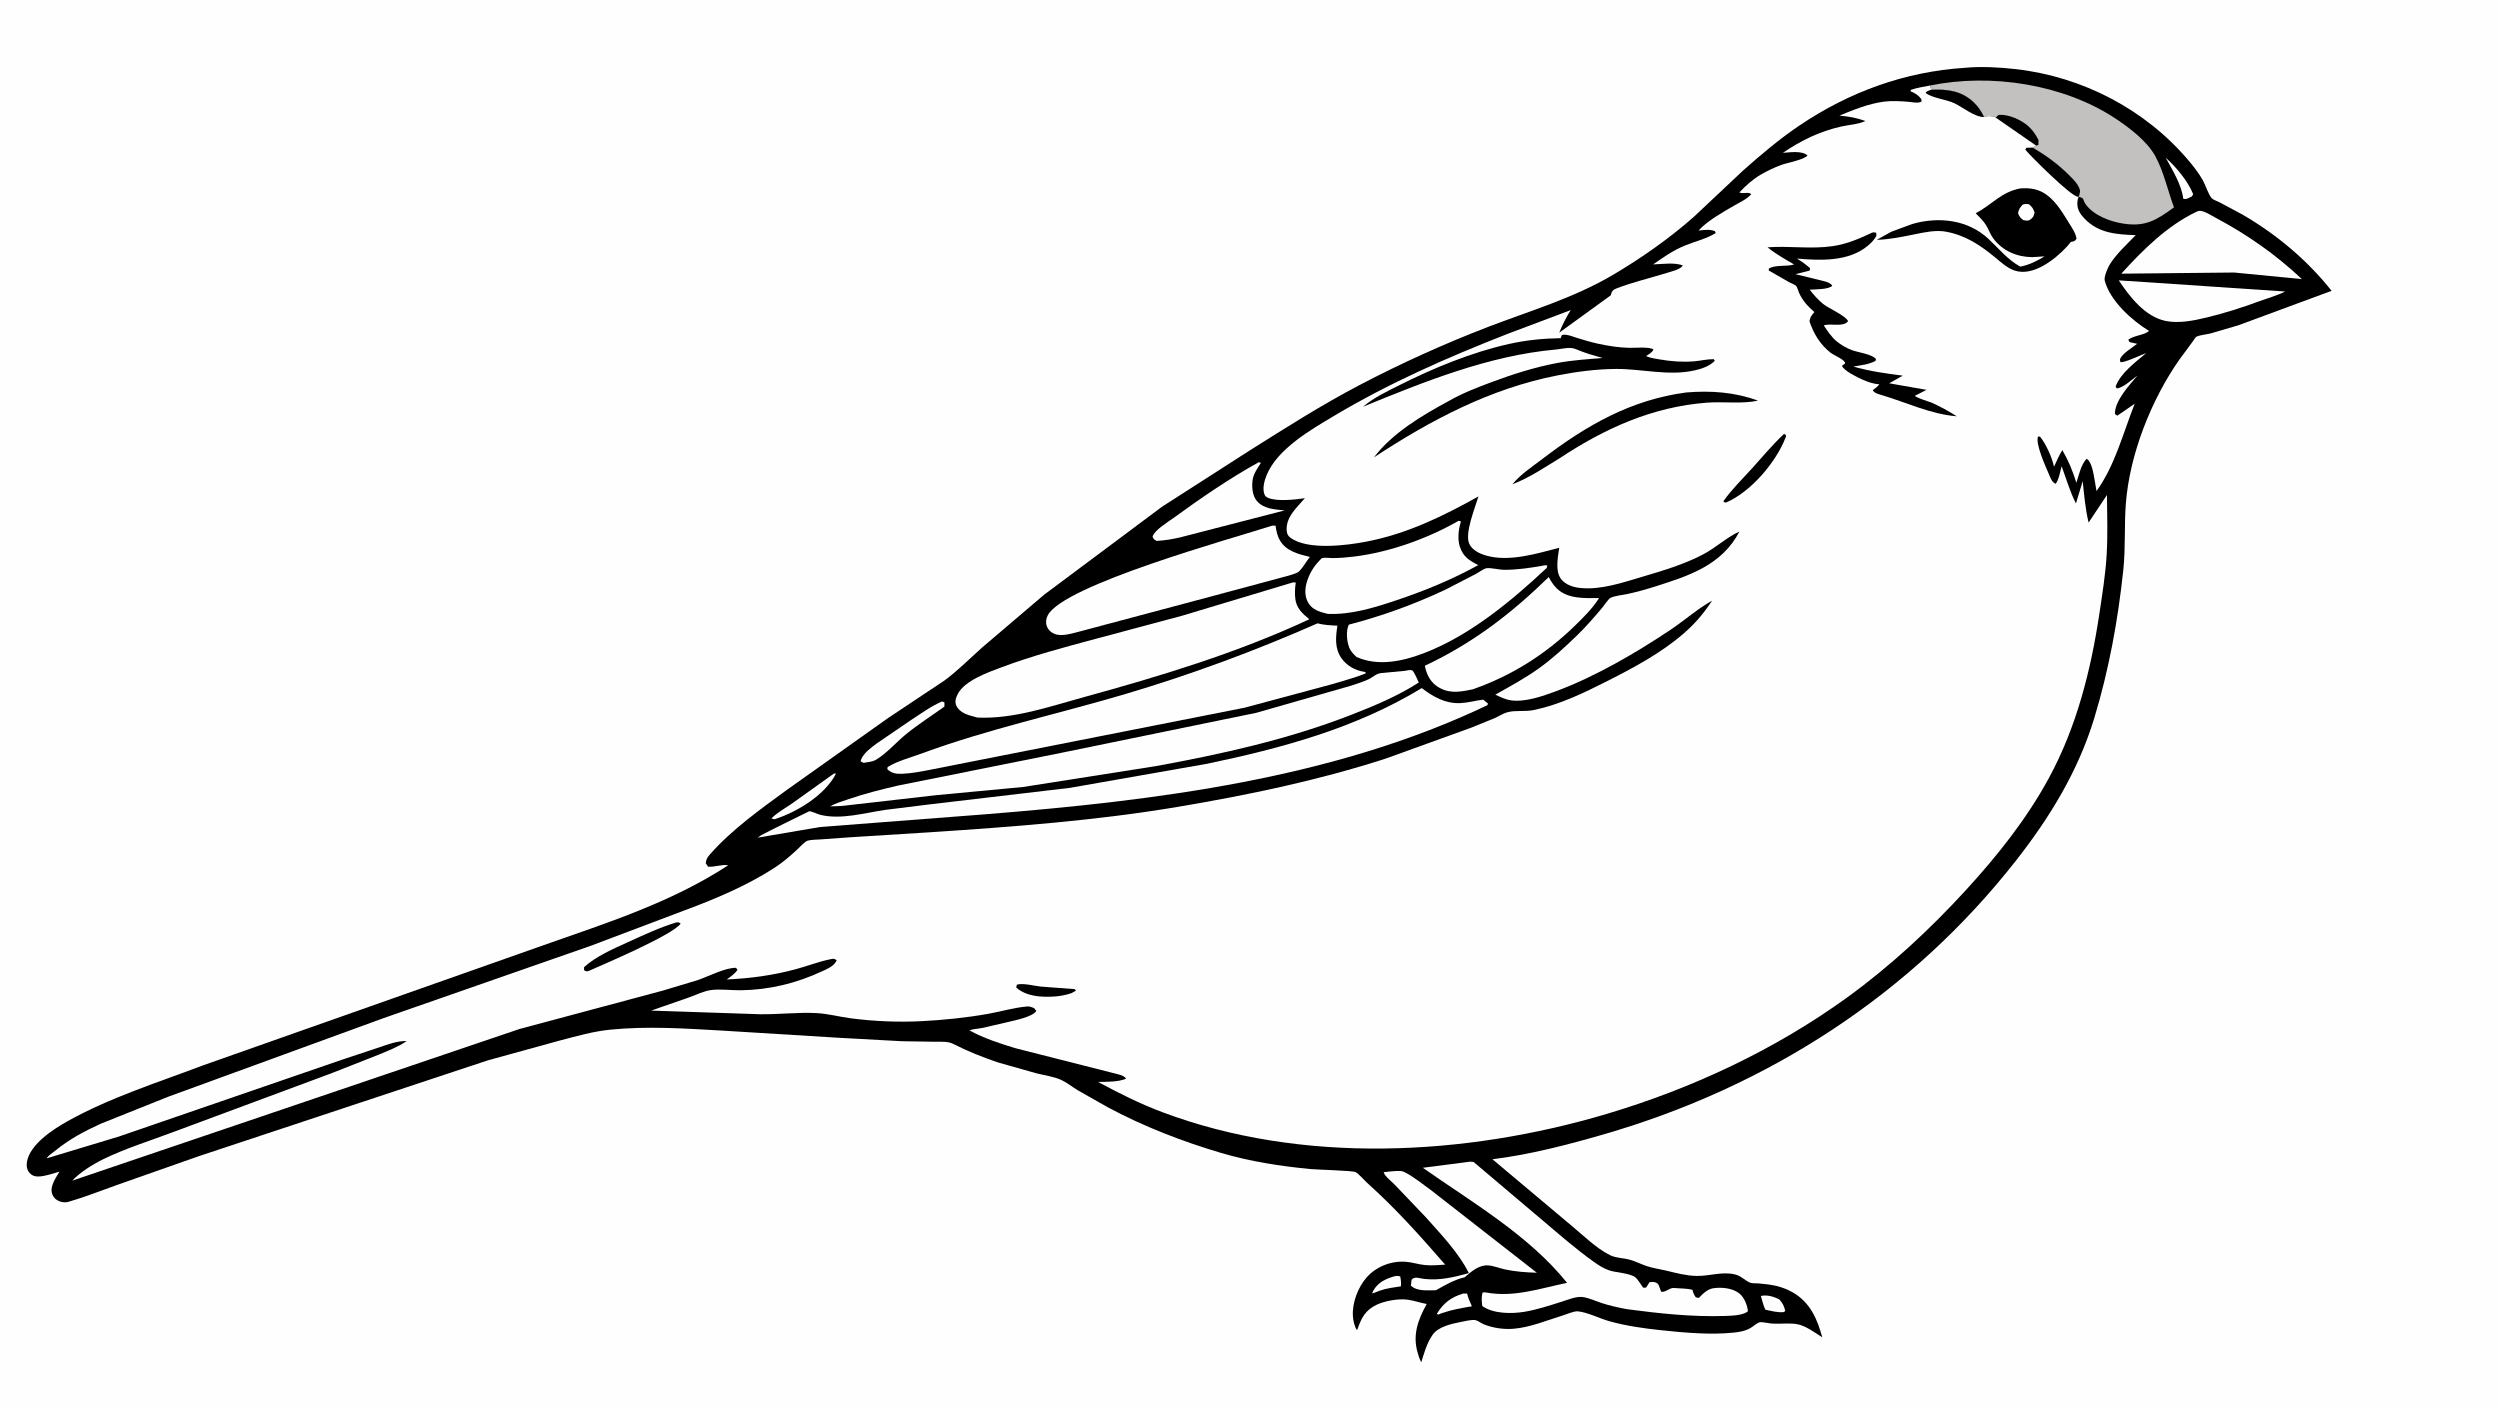 <svg version="1.1" xmlns="http://www.w3.org/2000/svg" style="display: block;" viewBox="0 0 2048 1152" width="1820" height="1024">
<path transform="translate(0,0)" fill="rgb(254,254,254)" d="M -0 -0 L 2048 0 L 2048 1152 L -0 1152 L -0 -0 z"/>
<path transform="translate(0,0)" fill="rgb(0,0,0)" d="M 1609.49 55.421 C 1622.86 54.109 1637.98 54.98 1651.26 56.481 C 1705.95 62.664 1757.71 89.547 1793.24 131.791 C 1797.33 136.653 1801.37 141.926 1804.51 147.449 C 1806.74 151.354 1809.12 159.401 1811.94 162.341 C 1813.1 163.545 1816.65 164.785 1818.29 165.637 L 1837.43 175.867 C 1865.43 192.264 1889.82 212.735 1910.05 238.09 L 1833.68 266.325 L 1810.69 273.058 C 1807.43 273.866 1802.16 274.307 1799.24 275.724 C 1798.56 276.055 1796.72 279.046 1796.18 279.764 L 1785.37 294.415 C 1762.26 327.341 1744.5 372.356 1741.48 412.607 C 1740.13 430.541 1741.32 448.638 1739.43 466.57 C 1735.09 507.728 1727.64 548.639 1715.59 588.255 C 1702.46 631.425 1679.35 669.266 1651.74 704.544 C 1565.51 814.702 1447.87 890.305 1313.93 929.071 C 1284.49 937.589 1253.01 945.811 1222.61 949.512 L 1286.85 1003.48 C 1296.77 1011.62 1307.43 1022.36 1318.85 1028.04 C 1323.92 1030.56 1329.55 1030.3 1334.94 1031.77 C 1340 1033.15 1344.58 1035.63 1349.54 1037.22 C 1354.56 1038.83 1359.9 1039.55 1365.03 1040.77 C 1373.38 1042.76 1381.21 1044.94 1389.88 1045.1 C 1400.33 1045.29 1410.25 1041.46 1420.74 1043.73 C 1426.56 1044.99 1428.93 1048.62 1433.75 1050.66 C 1435.23 1051.29 1439 1051.09 1440.72 1051.24 C 1451.02 1052.12 1459.83 1053.43 1468.99 1058.8 C 1483.02 1067.03 1488.75 1080.51 1492.8 1095.37 C 1486.82 1091.62 1479.21 1085.88 1472.23 1084.62 C 1466.02 1083.5 1458.21 1084.56 1451.72 1084.15 C 1449.5 1084.01 1443.14 1082.59 1441.39 1083.09 C 1439.24 1083.72 1436.34 1086.36 1434.34 1087.57 C 1430.05 1090.16 1425.14 1091.04 1420.21 1091.54 C 1401.05 1093.51 1380 1091.6 1360.93 1089.59 C 1346.59 1088.08 1332.26 1086.08 1318.35 1082.19 C 1310.34 1079.95 1300.55 1074.87 1292.48 1074.09 C 1289.54 1073.81 1283.21 1076.56 1280.29 1077.46 C 1267.32 1081.46 1253.47 1087.26 1239.91 1088.38 C 1231.9 1089.04 1222.97 1087.77 1215.5 1084.72 C 1213.46 1083.89 1210.87 1081.84 1208.87 1081.35 C 1205.95 1080.63 1199.4 1082.29 1196.23 1082.91 C 1188.85 1084.34 1177.94 1086.84 1173.54 1093.44 L 1173.17 1094 C 1168.7 1100.57 1166.68 1108.31 1164.3 1115.81 C 1162.87 1113.35 1162.12 1110.63 1161.32 1107.91 C 1157.03 1093.2 1161.7 1080.94 1168.76 1068.09 C 1163.44 1067.12 1157.87 1065.13 1152.62 1064.49 C 1145.37 1063.6 1134.44 1065.59 1127.93 1068.63 C 1118.4 1073.07 1115.21 1079.64 1111.95 1089 L 1111.19 1089 C 1109.48 1085.68 1108.52 1081.72 1108.29 1078 C 1107.6 1067.08 1112.45 1054.37 1119.6 1046.27 C 1127.52 1037.29 1139.88 1032.59 1151.8 1033.52 C 1157.03 1033.93 1162.13 1035.7 1167.4 1036.2 C 1172.83 1036.73 1178.46 1036.19 1183.89 1035.85 C 1163.37 1012.27 1143.34 989.822 1120.01 968.896 C 1117.36 966.516 1113.38 961.581 1110.35 960.002 C 1108.14 958.85 1078.71 958.043 1073.7 957.568 C 1049.26 955.25 1024.01 951.341 1000.46 944.378 C 968.59 934.954 936.88 922.714 907.58 906.988 L 882.5 892.771 C 878.135 890.068 873.715 886.489 869.039 884.404 C 863.211 881.804 855.356 880.697 849.094 879.13 L 817.244 870.121 C 804.66 865.775 792.838 861.15 781 855.077 C 776.479 852.757 770.906 853.319 765.94 853.267 L 738.59 852.82 L 686.396 849.959 L 590.828 844.084 C 560.302 842.354 530.481 840.334 499.904 843.36 C 486.07 844.729 472.749 848.593 459.324 852.064 L 399.6 868.509 L 162.967 946.968 L 95.673 970.656 C 82.581 975.294 69.43 980.536 56.092 984.391 C 53.094 985.257 49.841 984.748 47.116 983.217 C 44.547 981.773 42.956 979.477 42.378 976.613 C 41.264 971.089 45.964 964.266 48.699 959.696 C 43.395 961.151 36.953 963.533 31.5 963.652 C 28.569 963.716 26.247 962.973 24.249 960.761 C 21.974 958.243 21.527 954.741 22.099 951.5 C 24.608 937.284 43.41 925.055 55.1 918.5 C 89.875 899.001 129.475 886.588 166.733 872.462 L 444.624 774.394 C 497.031 755.913 549.68 739.325 596.521 708.707 C 591.799 707.71 585.269 710.332 580 709.82 L 578.124 707 C 578.548 703.573 579.471 702.202 581.754 699.602 C 599.37 679.543 623.241 662.513 644.762 646.821 L 727.675 587.953 L 773.569 557.424 C 784.49 549.426 794.349 539.406 804.452 530.389 L 855.4 487.003 L 952 414.916 L 1023.11 369.287 C 1052.64 350.683 1082.6 331.611 1113.52 315.408 C 1147.65 297.523 1182.97 281.524 1218.93 267.699 C 1253.53 254.401 1288.83 244.157 1321.03 225.202 C 1344.23 211.541 1367.63 195.186 1387.78 177.317 L 1427.89 139.579 C 1442.5 126.612 1457.74 113.706 1473.95 102.772 C 1514.88 75.166 1560.19 58.631 1609.49 55.421 z"/>
<path transform="translate(0,0)" fill="rgb(254,254,254)" d="M 1141.95 1045.5 C 1143.97 1044.96 1145.03 1044.98 1147.06 1045.5 C 1147.62 1048.34 1147.93 1050.68 1147.61 1053.61 C 1141.95 1054.52 1136.02 1055.13 1130.61 1057.09 L 1129.78 1057.39 L 1124.13 1059.5 C 1124.35 1058.66 1124.62 1057.8 1125.06 1057.05 C 1129.01 1050.32 1134.87 1047.63 1141.95 1045.5 z"/>
<path transform="translate(0,0)" fill="rgb(254,254,254)" d="M 1774.17 129.077 C 1782.83 136.865 1792.27 148.092 1796.68 158.974 L 1795.5 160.831 C 1793.16 161.841 1790.92 163.56 1788.5 162.627 C 1787.19 151.219 1779.56 138.972 1774.17 129.077 z"/>
<path transform="translate(0,0)" fill="rgb(254,254,254)" d="M 1442.51 1061.5 C 1447.5 1060.36 1453.03 1062.04 1457.5 1064.26 C 1460.38 1067.42 1461.51 1069.67 1462.5 1073.82 L 1461.25 1074.71 C 1456.28 1075.29 1451.01 1073.75 1446.15 1072.76 C 1444.51 1069.31 1443.62 1065.17 1442.51 1061.5 z"/>
<path transform="translate(0,0)" fill="rgb(254,254,254)" d="M 1198.73 1059.5 L 1201.84 1059.5 C 1202.75 1063.24 1204.15 1066.49 1205.77 1069.97 C 1197.15 1071.44 1189.57 1072.74 1181.24 1075.52 L 1178 1076.86 L 1177.12 1076 C 1182.6 1067.13 1188.8 1062.47 1198.73 1059.5 z"/>
<path transform="translate(0,0)" fill="rgb(254,254,254)" d="M 683.25 633.5 L 684.828 633.688 C 675.595 651.457 652.895 665.083 634.5 670.985 L 631.91 670.383 C 636.379 665.625 643.431 661.877 648.848 658.066 L 683.25 633.5 z"/>
<path transform="translate(0,0)" fill="rgb(254,254,254)" d="M 771.766 574.5 L 773.671 575.232 L 773.676 578.689 C 763.167 586.235 752.285 593.139 742.225 601.316 C 734.513 607.583 726.004 617.362 717.566 622.281 C 714.793 623.898 710.64 624.253 707.5 624.792 C 706.546 624.496 705.861 624.024 705.019 623.5 C 705.175 622.806 705.363 622.139 705.663 621.489 C 708.017 616.394 713.655 612.31 718.045 609.008 L 746.418 589.651 C 754.6 584.345 762.755 578.274 771.766 574.5 z"/>
<path transform="translate(0,0)" fill="rgb(254,254,254)" d="M 1031.21 378.5 L 1032.93 379.047 C 1030.3 383.21 1026.81 388.044 1026.14 393 C 1025.4 398.554 1025.83 405.929 1029.72 410.381 C 1035.41 416.878 1044.39 417.156 1052.35 417.99 L 966.802 440.074 C 960.473 441.575 953.996 442.636 947.5 442.964 C 945.331 441.826 945.203 441.71 944.153 439.5 C 945.824 434.052 956.561 427.655 961.138 424.322 C 983.258 408.215 1007.24 391.714 1031.21 378.5 z"/>
<path transform="translate(0,0)" fill="rgb(254,254,254)" d="M 1735.68 229.536 L 1872.01 238.646 C 1865.56 241.909 1858.06 244.025 1851.24 246.47 C 1837.05 251.756 1822.39 256.396 1807.66 259.958 C 1797.1 262.513 1784.79 265.002 1774 262.759 C 1757.21 259.27 1744.67 242.994 1735.68 229.536 z"/>
<path transform="translate(0,0)" fill="rgb(254,254,254)" d="M 1139.57 959.46 C 1142.51 959.281 1147.41 958.588 1150.07 959.838 C 1157.56 963.352 1165.22 969.837 1172.02 974.644 L 1258.98 1042.48 C 1250.27 1042.23 1241.3 1041.59 1232.77 1039.75 C 1228.26 1038.78 1223.79 1036.84 1219.2 1036.47 C 1211.66 1035.87 1205.19 1041.59 1199.86 1046.21 C 1190.99 1048.33 1184.21 1052.39 1176.32 1056.84 C 1169.66 1056.83 1160.73 1057.93 1155.75 1053 L 1156.38 1048.24 C 1158.94 1045.11 1162.88 1047.15 1166.76 1047.56 C 1179.95 1048.95 1190.68 1046.17 1203.26 1042.79 C 1195.26 1026.42 1180.19 1010.74 1168.12 997.125 L 1141.95 969.743 C 1139.48 967.233 1134.26 963.298 1133.5 960.134 L 1139.57 959.46 z"/>
<path transform="translate(0,0)" fill="rgb(254,254,254)" d="M 1799.02 173.5 C 1799.99 173.048 1801.08 172.57 1802.17 172.576 C 1805.84 172.599 1811.98 176.623 1815.32 178.4 C 1841 192.059 1864.56 208.563 1885.71 228.507 L 1830.22 223.111 L 1737.77 224.051 C 1755.38 204.646 1775.08 184.993 1799.02 173.5 z"/>
<path transform="translate(0,0)" fill="rgb(254,254,254)" d="M 1268.72 472.576 C 1270.55 476.009 1272.46 479.125 1275.26 481.869 C 1284.26 490.694 1298.37 489.903 1309.97 489.77 C 1304.57 498.365 1297.08 505.718 1289.83 512.76 C 1265.84 536.06 1238.21 553.434 1206.69 564.481 L 1204.97 564.853 C 1194.92 566.939 1186.27 568.173 1177.21 562.058 C 1171.5 558.202 1168.47 551.925 1167.25 545.242 C 1206.54 526.725 1237.74 502.802 1268.72 472.576 z"/>
<path transform="translate(0,0)" fill="rgb(254,254,254)" d="M 1194.9 426.5 L 1196.84 427.047 C 1194.77 433.227 1193.84 441.471 1195.94 447.79 C 1198.7 456.062 1203.66 459.048 1210.98 462.775 C 1189.64 474.636 1166.65 484.014 1143.52 491.734 C 1125.35 497.797 1107.01 503.493 1087.7 502.764 C 1081.56 501.233 1075.21 499.608 1071.78 493.774 C 1068.83 488.752 1068.82 482.865 1070.36 477.369 C 1072.29 470.496 1075.7 464.497 1080.65 459.377 C 1080.98 459.037 1082.6 457.151 1082.98 457.05 C 1085.17 456.463 1089.44 457.069 1091.83 457.043 C 1097.8 456.978 1103.63 456.516 1109.55 455.771 C 1138.84 452.082 1169.37 441.086 1194.9 426.5 z"/>
<path transform="translate(0,0)" fill="rgb(254,254,254)" d="M 1263.68 463.303 C 1265.03 462.831 1266.1 462.953 1267.5 463.029 L 1267.15 465.035 C 1238.37 492.03 1204.33 520.328 1167.02 534.719 C 1149.45 541.499 1129.19 546.038 1111.31 538.076 C 1108.85 535.862 1106.33 533.232 1105.19 530.08 C 1103.22 524.704 1102.51 516.866 1104.94 511.58 C 1132.06 504.549 1158.62 494.877 1184 482.958 L 1209.37 469.836 C 1211.21 468.845 1215.79 465.62 1217.63 465.368 C 1221.62 464.822 1227.61 466.595 1231.89 466.64 C 1242.55 466.749 1253.21 465.119 1263.68 463.303 z"/>
<path transform="translate(0,0)" fill="rgb(254,254,254)" d="M 1042.1 430.5 L 1044.95 430.5 C 1045.61 435.186 1046.36 439.072 1048.87 443.146 C 1054.02 451.498 1064.14 453.964 1073.07 456.093 C 1070.63 458.868 1066.01 467.236 1063.1 468.712 C 1058.23 471.177 1051.39 472.403 1046.13 473.979 L 994.173 487.936 L 884.915 517.062 C 878.766 518.566 870.1 521.588 863.98 519.183 C 860.982 518.006 858.568 515.713 857.5 512.637 C 856.482 509.703 856.938 506.618 858.343 503.915 C 871.291 479.001 1009.56 440.983 1042.1 430.5 z"/>
<path transform="translate(0,0)" fill="rgb(254,254,254)" d="M 1204.22 951.5 L 1207.15 951.73 L 1263.5 999.419 C 1277.22 1011.04 1290.78 1022.92 1305.42 1033.39 C 1309.52 1036.31 1313.68 1039.06 1318.51 1040.63 C 1324.12 1042.46 1335.09 1042.76 1339.64 1046.24 C 1341.8 1047.9 1344.3 1052.41 1346.08 1054.74 L 1348.5 1054.65 L 1350.65 1051.25 L 1351.18 1050.26 C 1352.39 1050.12 1353.8 1049.9 1355 1050.11 C 1359.79 1050.91 1358.93 1054.66 1361 1058.15 C 1365.06 1058.46 1367.64 1054.62 1371.48 1054.99 C 1376.4 1055.47 1381.72 1055.2 1386.5 1056.49 C 1386.96 1058.92 1387.72 1060.46 1389.1 1062.5 C 1389.5 1062.61 1391.21 1063.21 1391.5 1063.13 C 1391.99 1063 1393.95 1060.77 1394.44 1060.33 C 1397.47 1057.54 1400.18 1055.57 1404.38 1055.07 C 1411 1054.28 1419.72 1055.16 1425.03 1059.61 C 1428.98 1062.91 1431.41 1068.99 1431.88 1074 C 1428.2 1077.54 1417.85 1077.74 1412.78 1077.9 C 1386.25 1078.76 1359.36 1075.86 1333.09 1072.38 C 1326.12 1071.1 1318.98 1069.57 1312.25 1067.36 C 1307.3 1065.74 1301.75 1063.12 1296.61 1062.4 C 1291.26 1061.66 1284.28 1064.67 1279.2 1066.26 C 1269.15 1069.41 1259.14 1072.77 1248.71 1074.5 C 1238.31 1076.23 1223.15 1076.14 1214.28 1069.77 C 1213.83 1065.86 1213.45 1062.58 1214.5 1058.73 C 1215.42 1058.53 1216.15 1058.45 1217.09 1058.63 C 1240.3 1062.95 1261.3 1055.35 1283.76 1050.77 C 1252.44 1011.8 1206.01 984.882 1165.58 956.509 L 1204.22 951.5 z"/>
<path transform="translate(0,0)" fill="rgb(194,193,192)" d="M 1581.03 69.918 C 1630.95 59.704 1690.51 68.755 1733.31 97.158 C 1744.6 104.65 1758.88 115.596 1765.5 127.575 C 1772.54 140.322 1775.85 156.064 1780.93 169.742 C 1766.63 180.169 1757.49 185.924 1739.15 183.001 C 1728.37 181.284 1715.54 176.477 1708.74 167.47 C 1707.64 166.013 1707 164.29 1706.43 162.573 C 1705.24 161.848 1704.3 161.167 1702.86 161.108 C 1703.22 159.742 1704.27 157.115 1703.93 155.827 C 1702.61 150.878 1698.84 147.241 1695.32 143.723 C 1685.88 134.264 1676.6 127.544 1665.08 120.758 L 1667.99 119.183 L 1634.99 96.331 L 1633.69 95.383 C 1630.67 94.978 1628.28 94.574 1625.33 95.692 C 1623.23 91.223 1620.38 86.899 1616.75 83.528 C 1606.52 74.031 1595.16 72.822 1581.87 73.413 C 1582.06 72.475 1581.32 70.864 1581.03 69.918 z"/>
<path transform="translate(0,0)" fill="rgb(0,0,0)" d="M 1634.99 96.331 C 1635.68 95.54 1636.55 94.045 1637.6 93.968 C 1645.48 93.391 1655.82 98.054 1661.55 103.194 C 1665.2 106.464 1667.67 110.198 1669.93 114.5 L 1669.9 118.456 L 1667.99 119.183 L 1634.99 96.331 z"/>
<path transform="translate(0,0)" fill="rgb(254,254,254)" d="M 1151.03 549.39 C 1152.7 549.092 1155.16 548.389 1156.76 548.972 C 1158.29 549.531 1161.35 557.083 1162.27 558.964 C 1145.15 570.068 1125.25 578.327 1106.27 585.7 C 1054.98 605.62 1001.11 617.566 947.104 627.423 L 838.099 644.558 L 767.249 651.233 L 693.238 659.683 C 689.045 660.369 684.311 660.208 680.04 660.447 C 684.625 657.779 690.066 656.282 695.066 654.557 C 708.346 649.975 721.735 646.65 735.401 643.449 L 871.094 616.233 L 1029.18 583.784 L 1106.76 561.587 C 1111.51 559.997 1116.61 558.465 1121.13 556.319 C 1125.5 554.242 1127.41 551.33 1132.58 551.152 L 1151.03 549.39 z"/>
<path transform="translate(0,0)" fill="rgb(254,254,254)" d="M 1164.71 563.545 C 1174.17 570.74 1184.03 576.405 1196.33 575.842 C 1202.63 575.554 1208.75 573.749 1215 573.013 L 1218.9 576.128 L 1218.57 577.5 C 1092.08 637.966 946.187 655.722 807.952 666.862 L 671.761 677.357 L 620.689 686.063 L 623.49 684.095 C 626.483 682.362 662.565 664.461 662.909 664.447 C 664.857 664.367 669.809 666.835 672.034 667.38 C 688.84 671.497 708.167 665.859 725 663.34 L 761 658.875 L 876.423 645.279 L 988.598 625.589 C 1050.26 612.7 1110.45 596.493 1164.71 563.545 z"/>
<path transform="translate(0,0)" fill="rgb(254,254,254)" d="M 1057.37 477.5 C 1059.02 476.949 1059.74 476.788 1061.5 477.156 C 1060.78 481.394 1060.62 486.213 1061.12 490.5 C 1062 497.991 1067.07 502.689 1072.6 507.141 C 1014.09 534.549 950.595 553.744 888.386 570.819 C 860.112 578.58 830.341 589.04 800.758 587.699 C 797.411 586.8 793.788 585.968 790.619 584.557 C 787.477 583.158 784.201 580.458 783.104 577.092 C 782.1 574.015 783.238 570.973 784.667 568.254 C 790.395 557.348 809.289 550.691 820.301 546.568 C 845.858 536.999 871.68 530.139 898 523.09 L 968.758 504.151 L 1057.37 477.5 z"/>
<path transform="translate(0,0)" fill="rgb(254,254,254)" d="M 1079.31 510.5 C 1084.68 511.95 1090.1 512.118 1095.63 512.414 C 1094.12 521.658 1093.24 531.184 1099.07 539.291 C 1103.39 545.308 1110.25 549.12 1117.51 550.204 L 1118.5 550.346 L 1118.8 551.5 C 1110.08 555.087 1100.39 557.502 1091.36 560.316 L 1019.48 579.628 L 764.221 630.013 C 755.892 631.652 747.619 633.382 739.11 633.737 C 734.083 633.947 730.574 633.425 726.89 630 L 727.169 628.205 C 734.968 623.326 746.179 620.364 754.892 617.155 C 809.664 596.976 866.607 584.797 922.497 568.226 C 975.737 552.442 1028.53 532.921 1079.31 510.5 z"/>
<path transform="translate(0,0)" fill="rgb(254,254,254)" d="M 1702.86 161.108 C 1702.08 162.729 1701.82 164.112 1701.76 165.909 C 1701.56 171.269 1703.88 175.003 1707.49 178.809 C 1719.03 190.969 1733.89 191.942 1749.59 192.501 C 1742.58 199.715 1733.61 207.988 1728.32 216.5 C 1726.72 219.074 1723.43 226.769 1724.17 229.641 C 1728.44 246.146 1746.39 262.379 1760.46 270.916 C 1756.85 274.548 1748.01 274.506 1743.5 278.162 L 1744.5 280.085 L 1750.74 281.5 C 1746.83 284.604 1739.47 288.905 1737.15 293.187 C 1736.35 294.677 1736.65 294.878 1737.11 296.5 C 1740.02 297.307 1754.13 290.516 1758.15 289.113 C 1749.3 296.713 1737.24 305.282 1733.13 316.5 L 1734 317.958 C 1738.52 318.144 1747.03 310.389 1751.02 307.507 C 1744.17 315.682 1732.58 327.803 1732.5 338.962 L 1734.5 340.397 L 1748.74 330.601 C 1739.27 354.55 1732.67 381.057 1717.47 402.126 L 1715.89 392.905 C 1714.93 387.938 1713.74 378.535 1709.5 375.671 C 1705.04 379.609 1702.81 389.617 1700.97 395.338 C 1697.95 385.712 1694.56 377.323 1689.46 368.59 C 1686.75 372.838 1684.79 377.665 1682.66 382.228 C 1680.95 374.404 1676.17 363.715 1671.16 357.5 L 1669.51 357.5 C 1667.32 363.763 1675.97 382.361 1678.61 388.685 C 1679.81 391.564 1681.01 394.943 1684 396.169 C 1686.65 392.892 1687.7 385.919 1688.89 381.788 C 1692.66 391.955 1695.66 402.631 1700.62 412.288 L 1706.16 394.002 C 1707.34 405.465 1708.29 416.733 1710.98 427.966 L 1726.02 405.354 C 1726.18 421.554 1726.73 438.035 1725.78 454.205 C 1724.84 470.265 1722.24 486.429 1719.85 502.338 C 1712.85 549.039 1701.11 595.473 1678.47 637.196 C 1660.23 670.813 1636.04 701.155 1610.25 729.274 C 1580.87 761.306 1548.47 791.421 1513.21 816.963 C 1454.1 859.774 1385.95 891.659 1316.12 912.411 C 1200.29 946.837 1066.53 954.023 951.927 910.848 C 933.846 904.037 916.534 895.376 899.564 886.191 C 906.679 886.013 915.903 886.334 922.5 883.539 C 920.935 881.108 917.91 880.505 915.173 879.718 L 831.985 858.586 C 819.29 854.751 805.781 850.346 794.131 843.945 C 797.129 842.747 801.262 842.64 804.5 842.008 L 824.612 837.376 C 830.383 835.925 845.993 832.999 848.99 828 L 847.141 825.752 C 845.237 824.892 843.418 824.187 841.291 824.368 C 830.858 825.257 819.871 828.551 809.5 830.39 C 791.297 833.617 773.065 835.481 754.615 836.416 C 735.686 837.376 715.73 836.516 696.954 834.053 C 687.785 832.85 678.382 830.302 669.19 829.807 C 653.897 828.984 638.13 830.923 622.761 830.725 L 533.437 827.74 L 564.685 816.856 C 570.088 814.901 576.491 811.784 582.136 810.964 C 589.781 809.853 598.983 811.188 606.875 811.078 C 630.367 810.752 652.282 805.382 673.555 795.504 C 677.848 793.51 683.698 791.101 685.372 786.5 C 683.12 784.906 682.917 785.141 680.237 785.678 C 670.736 787.579 661.565 791.224 652.215 793.752 C 633.428 798.831 614.74 801.383 595.332 802.236 C 598.535 799.894 601.787 797.754 604.138 794.5 L 603 792.692 C 594.033 792.534 580.459 799.722 571.821 802.694 L 543.093 811.33 L 425.38 842.873 L 59.205 967.04 C 65.293 960.435 75.909 953.763 83.997 949.77 C 102.514 940.627 123.361 934.273 142.742 926.926 L 271.2 879.197 L 310.581 863.701 C 318.28 860.45 326.295 857.464 333.189 852.674 C 324.792 852.565 317.755 855.488 309.901 858.099 L 279.81 868.103 L 97.343 930.929 L 38.312 948.739 L 38.63 948.122 C 39.951 946.27 43.198 944.213 44.998 942.727 C 56.415 933.299 69.203 926.463 82.653 920.365 L 137.55 898.399 L 314 833.987 L 483.942 774.661 L 560.699 745.659 C 585.953 736.291 611.274 725.66 634 711.069 C 640.864 706.662 646.699 701.632 652.707 696.15 C 654.771 694.266 659.206 689.227 661.635 688.528 C 664.64 687.662 668.921 687.779 672.098 687.509 L 695.971 685.789 L 762.481 681.613 C 830.089 677.151 898.712 672.015 965.558 660.722 C 1023.12 650.997 1079.47 639.289 1135.07 621.332 L 1204.99 596.058 L 1224.23 588.247 C 1227.75 586.702 1231.06 584.376 1234.78 583.35 C 1241.41 581.523 1249.27 583.008 1256.33 581.554 C 1277.74 577.143 1297.53 567.467 1316.91 557.672 C 1338.52 546.754 1360.9 534.733 1379.26 518.815 C 1388.7 510.636 1395.72 502.313 1402.56 491.923 C 1390.63 498.559 1379.97 508.103 1368.57 515.722 C 1340.25 534.651 1307.06 554.067 1274.97 566.005 C 1264.03 570.075 1249.36 575.307 1237.63 573.558 C 1233.22 572.9 1228.96 570.779 1224.93 568.938 C 1236.8 562.267 1249.1 555.607 1260.2 547.708 C 1271.62 539.581 1281.97 530.035 1292.01 520.293 C 1299.38 513.145 1306.05 505.414 1312.66 497.571 C 1313.99 495.994 1317.66 490.433 1319.27 489.648 C 1322.94 487.856 1329.3 487.297 1333.41 486.42 C 1341.11 484.769 1348.58 482.638 1356.09 480.262 C 1383.74 471.516 1410.7 462.766 1424.93 435.287 C 1414.78 439.895 1405.68 448.449 1395.6 453.801 C 1379.74 462.219 1362.26 467.335 1345.11 472.429 C 1329.29 477.129 1311.26 483.304 1294.5 481.527 C 1288.65 480.906 1282.41 478.919 1278.74 474.072 C 1273.85 467.616 1276.23 456.135 1277.32 448.613 C 1258.75 453.366 1236.38 460.443 1217.31 454.936 C 1212.13 453.441 1206.32 450.675 1203.75 445.62 C 1199.45 437.167 1208.59 415.353 1211.14 406.553 C 1181.44 423.066 1152.68 437.17 1118.99 443.632 C 1103.21 446.658 1071.2 450.792 1057.16 440.379 C 1055.15 438.884 1054.36 437.406 1054.11 434.901 C 1052.97 423.754 1062.3 415.659 1068.98 407.98 C 1060.72 409.149 1047.37 410.745 1039.5 407.976 C 1037.66 407.329 1036.5 406.612 1035.8 404.756 C 1034 399.914 1035.83 393.385 1037.73 388.841 C 1046.6 367.565 1073.49 352.104 1092.46 340.779 C 1138.05 313.567 1185.63 292.687 1234.96 273.385 L 1286.73 253.889 C 1282.99 259.923 1279.96 265.754 1277.36 272.359 L 1319.5 241.822 C 1319.75 240.509 1320.45 238.569 1321.5 237.633 C 1325.16 234.357 1359.2 225.547 1366.65 223.098 C 1370.26 221.912 1376.4 220.601 1378.57 217.403 C 1372.46 214.61 1361.11 216.277 1354.29 216.444 C 1362.39 210.738 1370.71 204.956 1379.92 201.152 C 1388.35 197.667 1397.7 195.586 1405.5 190.8 L 1404.89 189.238 C 1400.59 187.475 1395.98 188.297 1391.48 188.729 C 1398.44 180.789 1411.82 173.419 1421.07 168.028 C 1425.64 165.363 1431.15 162.985 1434.62 158.961 C 1432.2 156.542 1428.18 159.121 1424.9 157.5 C 1430.24 151.785 1436.01 146.61 1442.81 142.696 C 1448.09 139.66 1453.72 136.991 1459.44 134.901 C 1464.3 133.125 1478.05 130.738 1480.7 127.171 C 1475.92 123.071 1466.44 124.684 1460.52 125.069 C 1475.55 114.906 1490.44 107.546 1508.25 103.534 C 1514.94 102.027 1521.78 101.838 1528.11 99.007 C 1520.8 96.308 1514.52 95.274 1506.82 94.562 C 1518.53 89.803 1530.65 84.799 1543.28 83.147 C 1549.82 82.293 1556.78 82.727 1563.33 83.246 C 1566.68 83.512 1571.37 84.758 1574.2 83 L 1573.91 81 C 1571.36 77.605 1568.99 76.293 1565.13 74.635 L 1565.28 73.5 C 1570.33 71.747 1575.8 70.957 1581.03 69.918 C 1581.32 70.864 1582.06 72.475 1581.87 73.413 C 1595.16 72.822 1606.52 74.031 1616.75 83.528 C 1620.38 86.899 1623.23 91.223 1625.33 95.692 C 1628.28 94.574 1630.67 94.978 1633.69 95.383 L 1634.99 96.331 L 1667.99 119.183 L 1665.08 120.758 C 1676.6 127.544 1685.88 134.264 1695.32 143.723 C 1698.84 147.241 1702.61 150.878 1703.93 155.827 C 1704.27 157.115 1703.22 159.742 1702.86 161.108 z"/>
<path transform="translate(0,0)" fill="rgb(0,0,0)" d="M 833.007 806.5 C 837.881 804.999 847.294 807.49 852.585 808.061 L 880.5 810.166 L 881.349 811.5 L 877.626 813.5 C 873.096 814.994 868.538 815.902 863.775 816.203 C 853.059 816.881 840.93 816.261 832.5 808.87 L 833.007 806.5 z"/>
<path transform="translate(0,0)" fill="rgb(0,0,0)" d="M 1581.87 73.413 C 1595.16 72.822 1606.52 74.031 1616.75 83.528 C 1620.38 86.899 1623.23 91.223 1625.33 95.692 C 1617.94 96.017 1607.97 87.741 1601.08 84.46 C 1594.35 81.257 1582.79 80.202 1577.5 76.023 C 1578.27 74.367 1580.2 74.074 1581.87 73.413 z"/>
<path transform="translate(0,0)" fill="rgb(0,0,0)" d="M 1702.86 161.108 L 1702.05 161.031 C 1696.18 160.326 1664.08 128.445 1659.16 122.5 L 1660 120.933 L 1665.08 120.758 C 1676.6 127.544 1685.88 134.264 1695.32 143.723 C 1698.84 147.241 1702.61 150.878 1703.93 155.827 C 1704.27 157.115 1703.22 159.742 1702.86 161.108 z"/>
<path transform="translate(0,0)" fill="rgb(0,0,0)" d="M 1461.32 355.5 L 1462.42 355.581 L 1463.23 357 L 1462.75 358.303 C 1454.78 378.772 1434.36 402.672 1414.1 411.5 C 1412.69 411.446 1412.75 411.485 1411.75 410.5 C 1418.62 400.793 1427.48 392.146 1435.46 383.346 C 1443.95 373.996 1452.04 364.078 1461.32 355.5 z"/>
<path transform="translate(0,0)" fill="rgb(0,0,0)" d="M 554.038 755.5 C 556.02 755.313 555.955 755.336 557.579 756.5 C 551.237 765.757 494.594 789.805 481.675 795.5 C 479.941 795.651 479.913 795.528 478.44 794.561 L 478.5 792.131 C 488.469 783.061 502.482 777.124 514.644 771.576 C 527.514 765.704 540.482 759.619 554.038 755.5 z"/>
<path transform="translate(0,0)" fill="rgb(0,0,0)" d="M 1381.36 321.362 C 1401.41 319.705 1421.17 321.08 1440.15 328.058 C 1427.44 330.909 1411.6 328.696 1398.34 329.712 C 1353.53 333.146 1314.61 350.792 1277.53 375.324 C 1264.69 383.139 1253.06 391.125 1238.94 396.61 C 1245.5 388.52 1255.59 381.89 1263.86 375.572 C 1299.73 348.194 1336.14 327.346 1381.36 321.362 z"/>
<path transform="translate(0,0)" fill="rgb(0,0,0)" d="M 1533.49 190.5 C 1534.8 189.992 1535.63 190.254 1536.97 190.5 L 1537.15 193 C 1535.37 196.306 1533.05 198.721 1530.18 201.128 C 1514.38 214.362 1491.26 213.314 1472.07 211.697 C 1475.96 214.025 1479.35 216.536 1482.78 219.5 L 1482.53 221.5 L 1470.84 224.46 L 1494.85 230.349 C 1497.12 231.048 1499.85 231.856 1500.98 234 C 1497.81 237.122 1487.09 236.789 1482.51 237.165 C 1485.63 241.303 1489.52 245.618 1493.55 248.888 C 1498.12 252.59 1512.15 258.502 1513.95 263 C 1509.81 268.235 1499.63 264.312 1494.02 266.485 C 1497.11 270.924 1500.2 275.802 1504.38 279.289 C 1508.14 282.43 1512.46 284.953 1517.04 286.677 C 1522.28 288.644 1533.55 289.925 1536.8 294 L 1536.41 295.5 C 1530.83 298.476 1524.36 299.095 1518.2 300.135 C 1531.67 304.013 1544.91 305.807 1558.77 307.585 L 1547.62 313.852 L 1578.22 319.23 L 1568.53 324.164 C 1572.36 326.639 1578 328.043 1582.31 329.671 C 1589.58 332.996 1596.29 336.54 1602.99 340.903 C 1581.27 339.092 1562.04 329.618 1541.5 323.51 C 1538.84 322.72 1535.48 321.978 1534.17 319.5 C 1535.99 318.057 1538.26 316.606 1539.5 314.625 C 1534.66 314.406 1529.9 312.69 1525.5 310.724 C 1521.24 308.818 1510.45 303.543 1508.94 299.5 L 1511.5 297.602 C 1512.08 294.832 1502.23 290.861 1499.64 288.83 C 1491.05 282.087 1485.71 273.218 1482.3 263 C 1483.01 259.295 1483.99 258.295 1486.36 255.5 C 1481.23 251.104 1476.82 246.332 1473.96 240.149 C 1473.27 238.665 1472.31 235.091 1471.4 234.073 C 1470.54 233.099 1466.95 231.724 1465.58 230.99 L 1449.04 221.5 L 1448.96 220 C 1454.11 216.5 1463.65 218.466 1469.74 216.507 C 1462.29 212.148 1454.68 207.962 1448 202.444 C 1465.63 201.152 1483.81 204.073 1501.28 201.508 C 1512.93 199.797 1522.97 195.488 1533.49 190.5 z"/>
<path transform="translate(0,0)" fill="rgb(0,0,0)" d="M 1655.06 154.203 C 1663.42 153.605 1670.62 154.758 1677.38 160.028 C 1684.98 165.951 1690.03 174.635 1695.02 182.714 C 1697.38 186.525 1700.54 191 1701.08 195.5 C 1699.37 197.678 1699.26 197.54 1696.5 197.99 L 1692.89 202.264 C 1683.27 212.526 1665.43 226.571 1650.35 221.495 C 1644.34 219.474 1639.2 214.671 1634.38 210.702 C 1622.12 200.619 1610.14 192.622 1594.19 189.665 C 1585.75 188.101 1576.66 190.142 1568.38 191.822 C 1558.04 193.921 1548.09 196.02 1537.5 196.331 L 1549.18 189.77 L 1566.49 183.366 C 1587.94 177.166 1611.94 179.688 1628.9 195.5 C 1637.55 203.561 1644.49 212.491 1655.04 218.307 C 1662.7 216.716 1668.31 213.846 1674.95 209.876 L 1664.79 210.506 C 1652.27 210.42 1640.39 205.346 1632.8 195.045 C 1630.45 191.849 1629.11 187.797 1627.03 184.39 C 1624.81 180.754 1621.47 177.608 1618.5 174.569 C 1631.97 167.438 1639.22 157.217 1655.06 154.203 z"/>
<path transform="translate(0,0)" fill="rgb(254,254,254)" d="M 1656.95 167.5 C 1658.66 166.756 1660.2 166.978 1662 167.097 C 1664.86 169.481 1665.5 170.484 1666.73 174 C 1665.74 177.762 1665.62 177.892 1662.5 180.223 C 1660.77 180.903 1659.26 180.492 1657.5 180.196 C 1654.87 178.219 1654.51 177.538 1653.16 174.5 C 1653.91 171.013 1654.69 170.107 1656.95 167.5 z"/>
<path transform="translate(0,0)" fill="rgb(0,0,0)" d="M 1279.47 274.429 C 1279.75 274.192 1279.59 274.286 1280.2 274.189 C 1283.89 273.597 1287.54 275.3 1291.02 276.405 C 1296.85 278.255 1302.67 279.98 1308.64 281.321 C 1316.89 283.177 1326.03 284.597 1334.48 284.808 C 1339.06 284.923 1351.05 283.728 1354.5 286.131 C 1353.42 288.78 1350.83 289.887 1348.51 291.5 C 1351.82 293.21 1356.13 293.688 1359.79 294.325 C 1368.94 295.914 1378.22 296.594 1387.5 295.875 C 1393.08 295.443 1398.36 294.023 1404 294.1 L 1404.7 295.5 C 1400.19 299.992 1394.08 301.972 1388 303.337 C 1366.91 308.076 1344.84 301.914 1323.43 302.102 C 1307.64 302.24 1291.26 304.371 1275.78 307.409 C 1220.62 318.24 1172.06 343.98 1125.57 374.522 C 1140.47 354.762 1165.01 340.131 1186.47 328.552 C 1197.56 322.162 1209.58 317.489 1221.55 313.026 C 1239.35 306.393 1257.56 300.551 1276.27 297.116 C 1288.36 294.896 1300.76 294.106 1313 293.134 C 1305.33 291.008 1298.35 289.064 1291.04 285.912 C 1285.92 283.705 1279.89 285.725 1274.54 286.201 C 1219.92 291.059 1166.94 312.443 1116.61 333.054 C 1125.5 325.53 1136.56 320.33 1146.9 315.147 C 1174.79 301.165 1205.71 288.425 1236.21 281.622 C 1250.33 278.473 1264.05 277.117 1278.5 276.888 L 1279.47 274.429 z"/>
</svg>